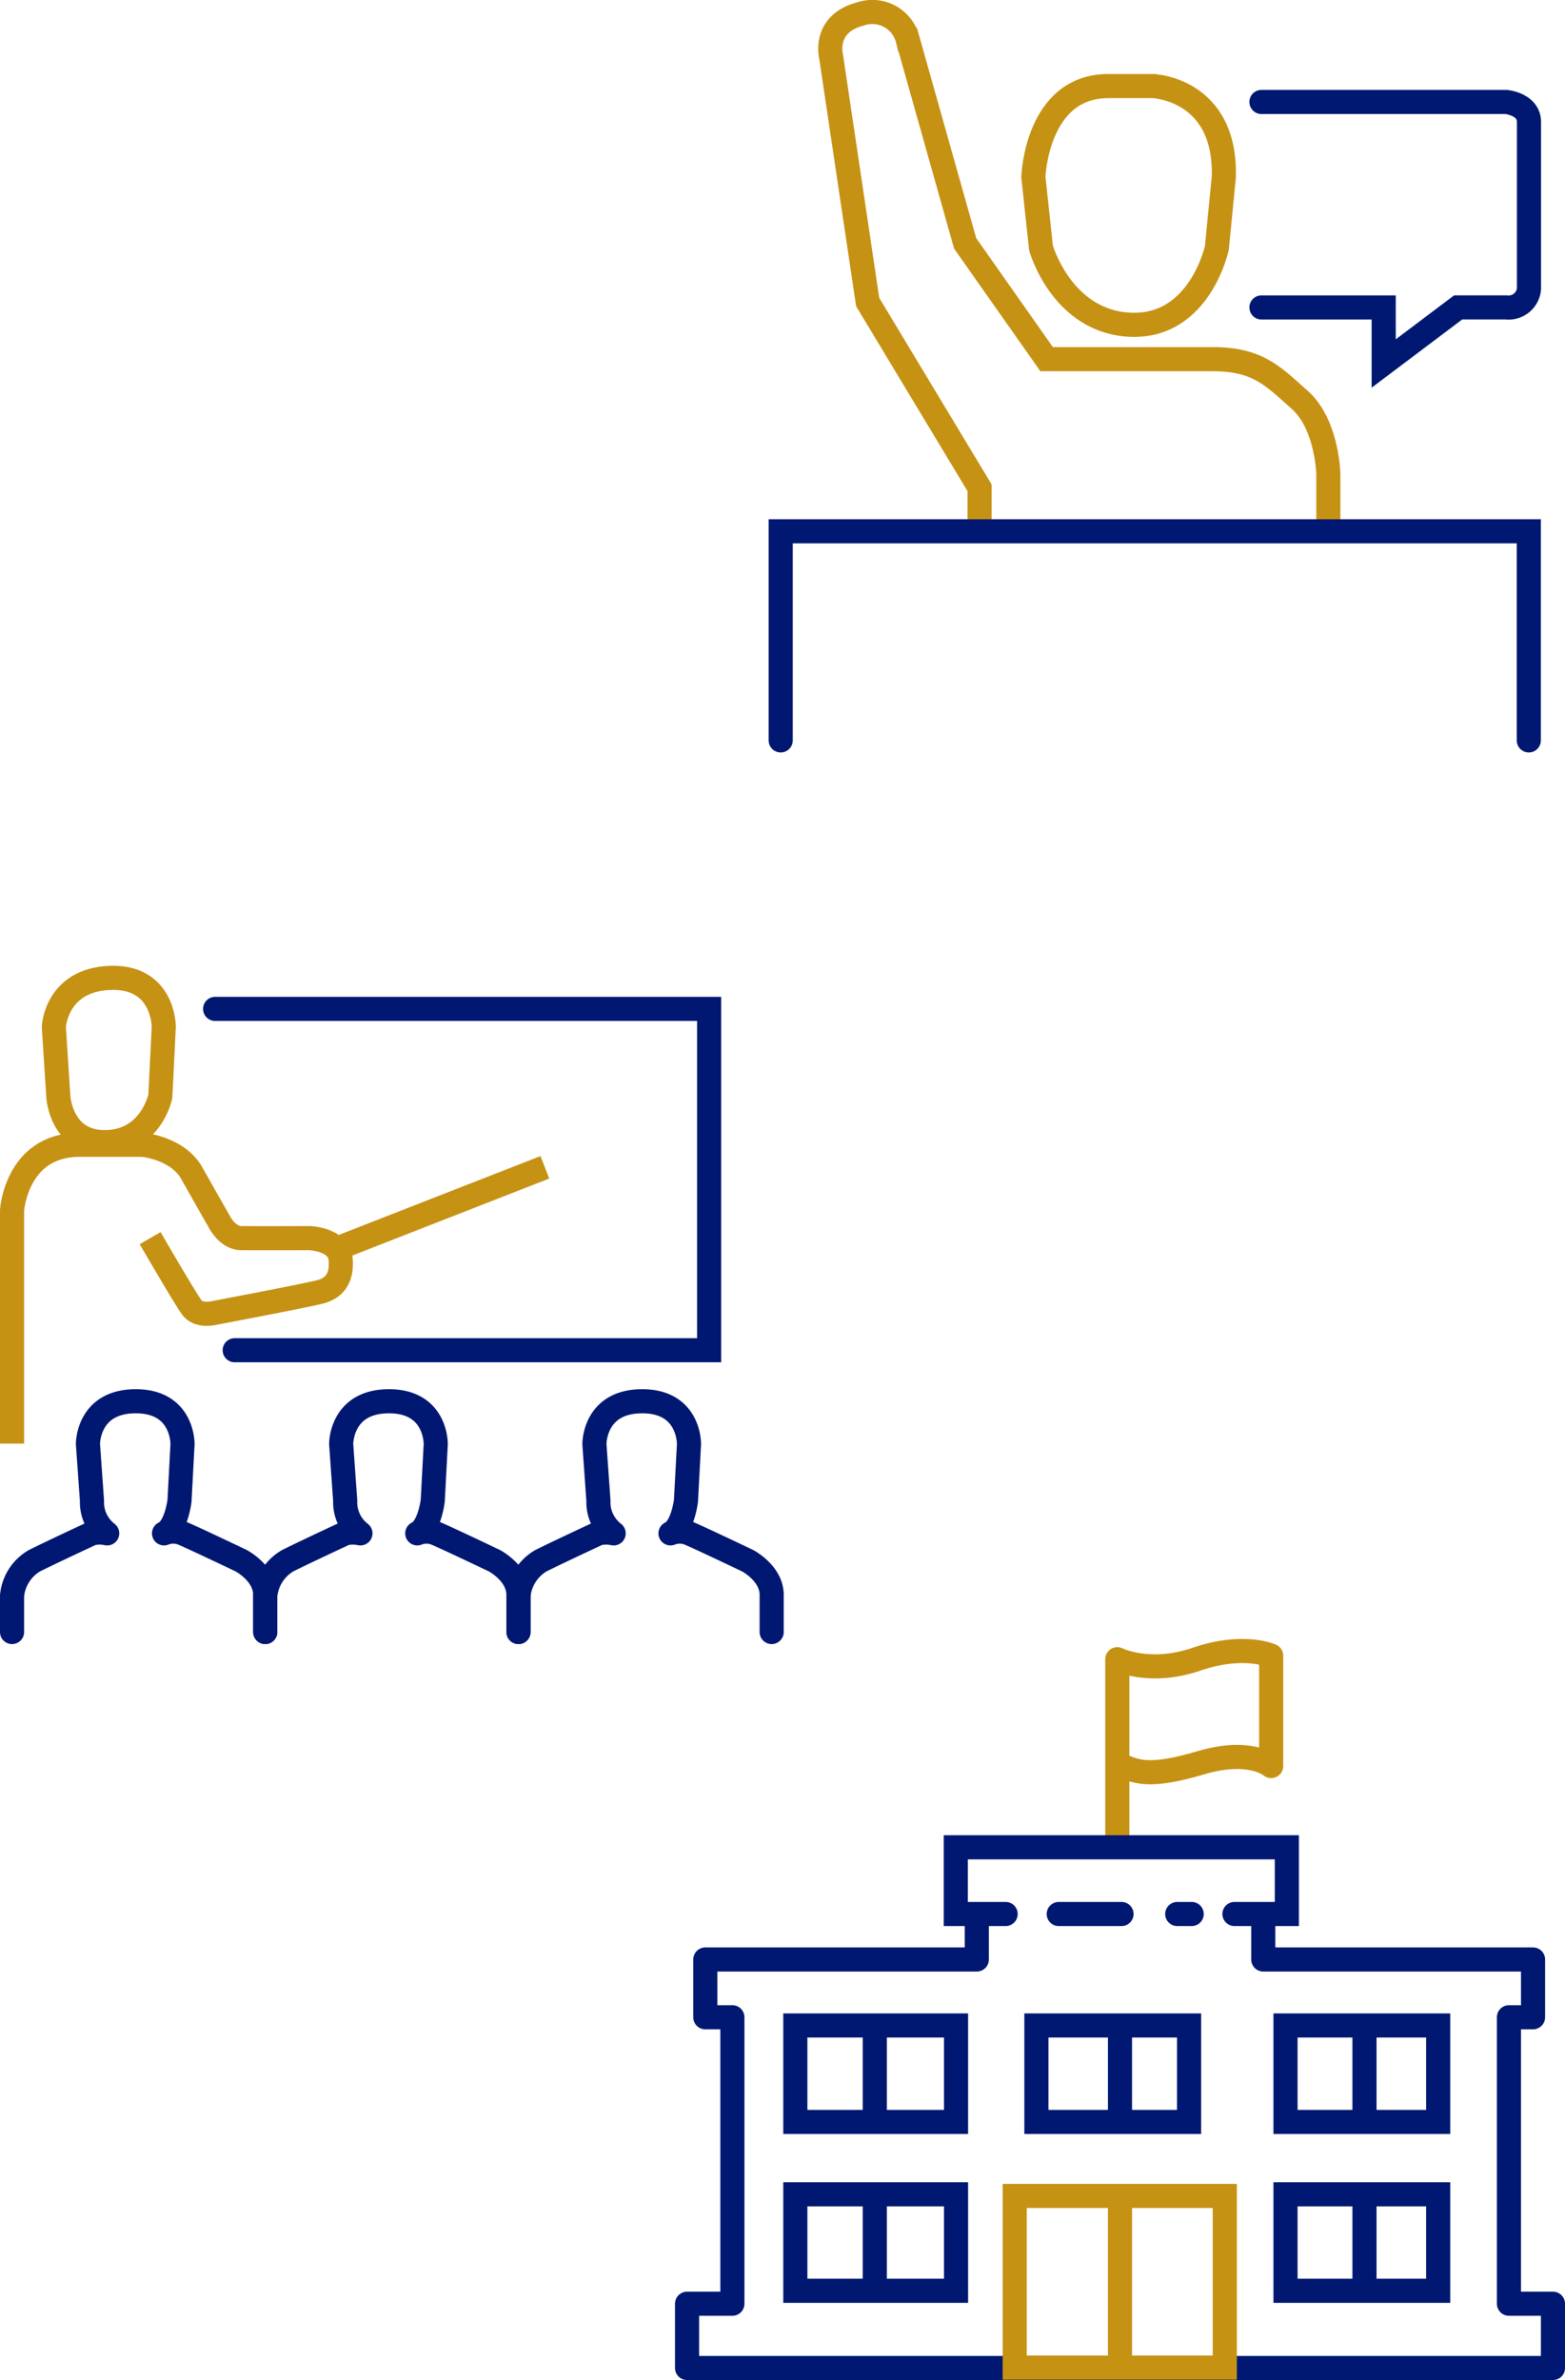 <svg xmlns="http://www.w3.org/2000/svg" width="194.758" height="296.039" viewBox="0 0 194.758 296.039">
  <g id="icon-school-combo" transform="translate(-6805.024 -224.066)">
    <g id="Group_714" data-name="Group 714" transform="translate(816.784 210.214)">
      <path id="Path_1724" data-name="Path 1724" d="M6166,242.735V220.23s3.988,2.007,9.848,0,9.3-.437,9.3-.437v13.725s-2.557-2.252-8.786-.4-7.879,1.131-9.719.4" transform="translate(-38.716)" fill="none" stroke="#c69214" stroke-linecap="round" stroke-linejoin="round" stroke-width="3"/>
      <path id="Path_1725" data-name="Path 1725" d="M6166.047,269.577h6.519v-8.295h-41.2v8.295h6.206" transform="translate(-24.183 -17.656)" fill="none" stroke="#001871" stroke-linecap="round" stroke-width="3"/>
      <path id="Path_1726" data-name="Path 1726" d="M6153.443,275.575h7.814" transform="translate(-33.447 -23.653)" fill="none" stroke="#001871" stroke-linecap="round" stroke-width="3"/>
      <path id="Path_1727" data-name="Path 1727" d="M6178.849,275.575h1.8" transform="translate(-44.108 -23.653)" fill="none" stroke="#001871" stroke-linecap="round" stroke-width="3"/>
      <path id="Path_1728" data-name="Path 1728" d="M6109.8,276.39v5.185h-33.79v7.185h3.372v35.633h-5.641v7.993H6181.5v-7.993h-5.478V288.76h3v-7.185h-33.573V276.39" transform="translate(0 -23.995)" fill="none" stroke="#001871" stroke-linecap="round" stroke-linejoin="round" stroke-width="3"/>
      <rect id="Rectangle_839" data-name="Rectangle 839" width="20" height="12" transform="translate(6087.216 265.786)" fill="none" stroke="#001871" stroke-width="3"/>
      <rect id="Rectangle_843" data-name="Rectangle 843" width="20" height="12" transform="translate(6087.216 286.786)" fill="none" stroke="#001871" stroke-width="3"/>
      <rect id="Rectangle_840" data-name="Rectangle 840" width="19" height="12" transform="translate(6117.216 265.786)" fill="none" stroke="#001871" stroke-width="3"/>
      <rect id="Rectangle_844" data-name="Rectangle 844" width="26.145" height="21.35" transform="translate(6114.516 286.99)" fill="none" stroke="#c69214" stroke-width="3"/>
      <rect id="Rectangle_841" data-name="Rectangle 841" width="19" height="12" transform="translate(6148.216 265.786)" fill="none" stroke="#001871" stroke-width="3"/>
      <rect id="Rectangle_842" data-name="Rectangle 842" width="19" height="12" transform="translate(6148.216 286.786)" fill="none" stroke="#001871" stroke-width="3"/>
      <path id="Path_1729" data-name="Path 1729" d="M6114,300v12.239" transform="translate(-16.895 -33.903)" fill="none" stroke="#001871" stroke-width="3"/>
      <path id="Path_1733" data-name="Path 1733" d="M6114,300v12.239" transform="translate(-16.895 -13.01)" fill="none" stroke="#001871" stroke-width="3"/>
      <path id="Path_1730" data-name="Path 1730" d="M6114,300v12.239" transform="translate(13.619 -33.903)" fill="none" stroke="#001871" stroke-width="3"/>
      <path id="Path_1734" data-name="Path 1734" d="M6114,300v21.4" transform="translate(13.619 -13.01)" fill="none" stroke="#c69214" stroke-width="3"/>
      <path id="Path_1731" data-name="Path 1731" d="M6114,300v12.239" transform="translate(44.043 -33.903)" fill="none" stroke="#001871" stroke-width="3"/>
      <path id="Path_1732" data-name="Path 1732" d="M6114,300v12.239" transform="translate(44.043 -13.01)" fill="none" stroke="#001871" stroke-width="3"/>
    </g>
    <g id="Group_715" data-name="Group 715" transform="translate(496 122)">
      <path id="Path_1735" data-name="Path 1735" d="M6360.4,231.317h61.476v42.457h-59.04" transform="translate(-24.605 -3.761)" fill="none" stroke="#001871" stroke-linecap="round" stroke-width="3"/>
      <path id="Path_1736" data-name="Path 1736" d="M6310.524,301.835V272.823s.515-8.031,8.241-8.152h7.989s4.358.374,6.129,3.523,3.471,6.117,3.471,6.117.991,1.946,2.655,1.972,8.5,0,8.5,0,3.71.1,3.913,2.644-.986,3.585-2.412,4-13.2,2.638-13.2,2.638-2.027.57-2.924-.664-5.179-8.614-5.179-8.614" transform="translate(0 -20.215)" fill="none" stroke="#c69214" stroke-width="3"/>
      <path id="Path_1737" data-name="Path 1737" d="M6390.482,280.282l25.793-10.078" transform="translate(-39.445 -22.944)" fill="none" stroke="#c69214" stroke-width="3"/>
      <path id="Path_1738" data-name="Path 1738" d="M6320.787,229.784l.556,8.653s.286,5.793,5.915,5.695,6.782-5.695,6.782-5.695l.428-8.653s.03-6.335-6.691-6.084S6320.787,229.784,6320.787,229.784Z" transform="translate(-5.063)" fill="none" stroke="#c69214" stroke-width="3"/>
      <path id="Path_1739" data-name="Path 1739" d="M6310.524,356.34v-4.525a5.668,5.668,0,0,1,2.791-4.346c2.549-1.265,7.155-3.4,7.155-3.4a4.611,4.611,0,0,1,1.894,0,4.88,4.88,0,0,1-1.894-4.052l-.5-7.042s-.077-5.307,5.9-5.338,5.868,5.338,5.868,5.338l-.375,7.042s-.409,3.375-1.926,4.052a3.092,3.092,0,0,1,2.3,0c1.226.5,7.3,3.4,7.3,3.4s3.06,1.6,2.991,4.346v4.525" transform="translate(0 -51.278)" fill="none" stroke="#001871" stroke-linecap="round" stroke-linejoin="round" stroke-width="3"/>
      <path id="Path_1740" data-name="Path 1740" d="M6310.524,356.34v-4.525a5.668,5.668,0,0,1,2.791-4.346c2.549-1.265,7.155-3.4,7.155-3.4a4.611,4.611,0,0,1,1.894,0,4.88,4.88,0,0,1-1.894-4.052l-.5-7.042s-.077-5.307,5.9-5.338,5.868,5.338,5.868,5.338l-.375,7.042s-.409,3.375-1.926,4.052a3.092,3.092,0,0,1,2.3,0c1.226.5,7.3,3.4,7.3,3.4s3.06,1.6,2.991,4.346v4.525" transform="translate(31.513 -51.278)" fill="none" stroke="#001871" stroke-linecap="round" stroke-linejoin="round" stroke-width="3"/>
      <path id="Path_1741" data-name="Path 1741" d="M6310.524,356.34v-4.525a5.668,5.668,0,0,1,2.791-4.346c2.549-1.265,7.155-3.4,7.155-3.4a4.611,4.611,0,0,1,1.894,0,4.88,4.88,0,0,1-1.894-4.052l-.5-7.042s-.077-5.307,5.9-5.338,5.868,5.338,5.868,5.338l-.375,7.042s-.409,3.375-1.926,4.052a3.092,3.092,0,0,1,2.3,0c1.226.5,7.3,3.4,7.3,3.4s3.06,1.6,2.991,4.346v4.525" transform="translate(63.027 -51.278)" fill="none" stroke="#001871" stroke-linecap="round" stroke-linejoin="round" stroke-width="3"/>
    </g>
    <g id="Group_716" data-name="Group 716" transform="translate(344 -8.811)">
      <path id="Path_1742" data-name="Path 1742" d="M6632.453,298.9v-7.057s-.128-6.176-3.556-9.226-5.259-5.07-10.912-5.067h-20.592l-10.137-14.4-7.136-25.314a4.544,4.544,0,0,0-5.861-3.234c-4.771,1.228-3.681,5.329-3.681,5.329l4.547,30.515,13.924,23.1V298.9" transform="translate(-6.123)" fill="none" stroke="#c69214" stroke-width="3"/>
      <path id="Path_1743" data-name="Path 1743" d="M6644.517,264l-.866,8.843s-2.114,9.881-10.7,9.552-11.185-9.552-11.185-9.552l-.95-8.843s.373-11.295,9.326-11.295h5.562S6644.813,253.021,6644.517,264Z" transform="translate(-31.194 -9.121)" fill="none" stroke="#c69214" stroke-width="3"/>
      <path id="Path_1744" data-name="Path 1744" d="M6677.366,256.641h30.451s2.841.265,2.841,2.49v20.757a2.549,2.549,0,0,1-2.841,2.308h-5.974l-9.264,6.975V282.2h-15.213" transform="translate(-59.359 -11.081)" fill="none" stroke="#001871" stroke-linecap="round" stroke-width="3"/>
      <path id="Path_1745" data-name="Path 1745" d="M6558.178,389.037V363.029h93.1v26.008" transform="translate(0 -64.066)" fill="none" stroke="#001871" stroke-linecap="round" stroke-width="3"/>
    </g>
  </g>
</svg>

